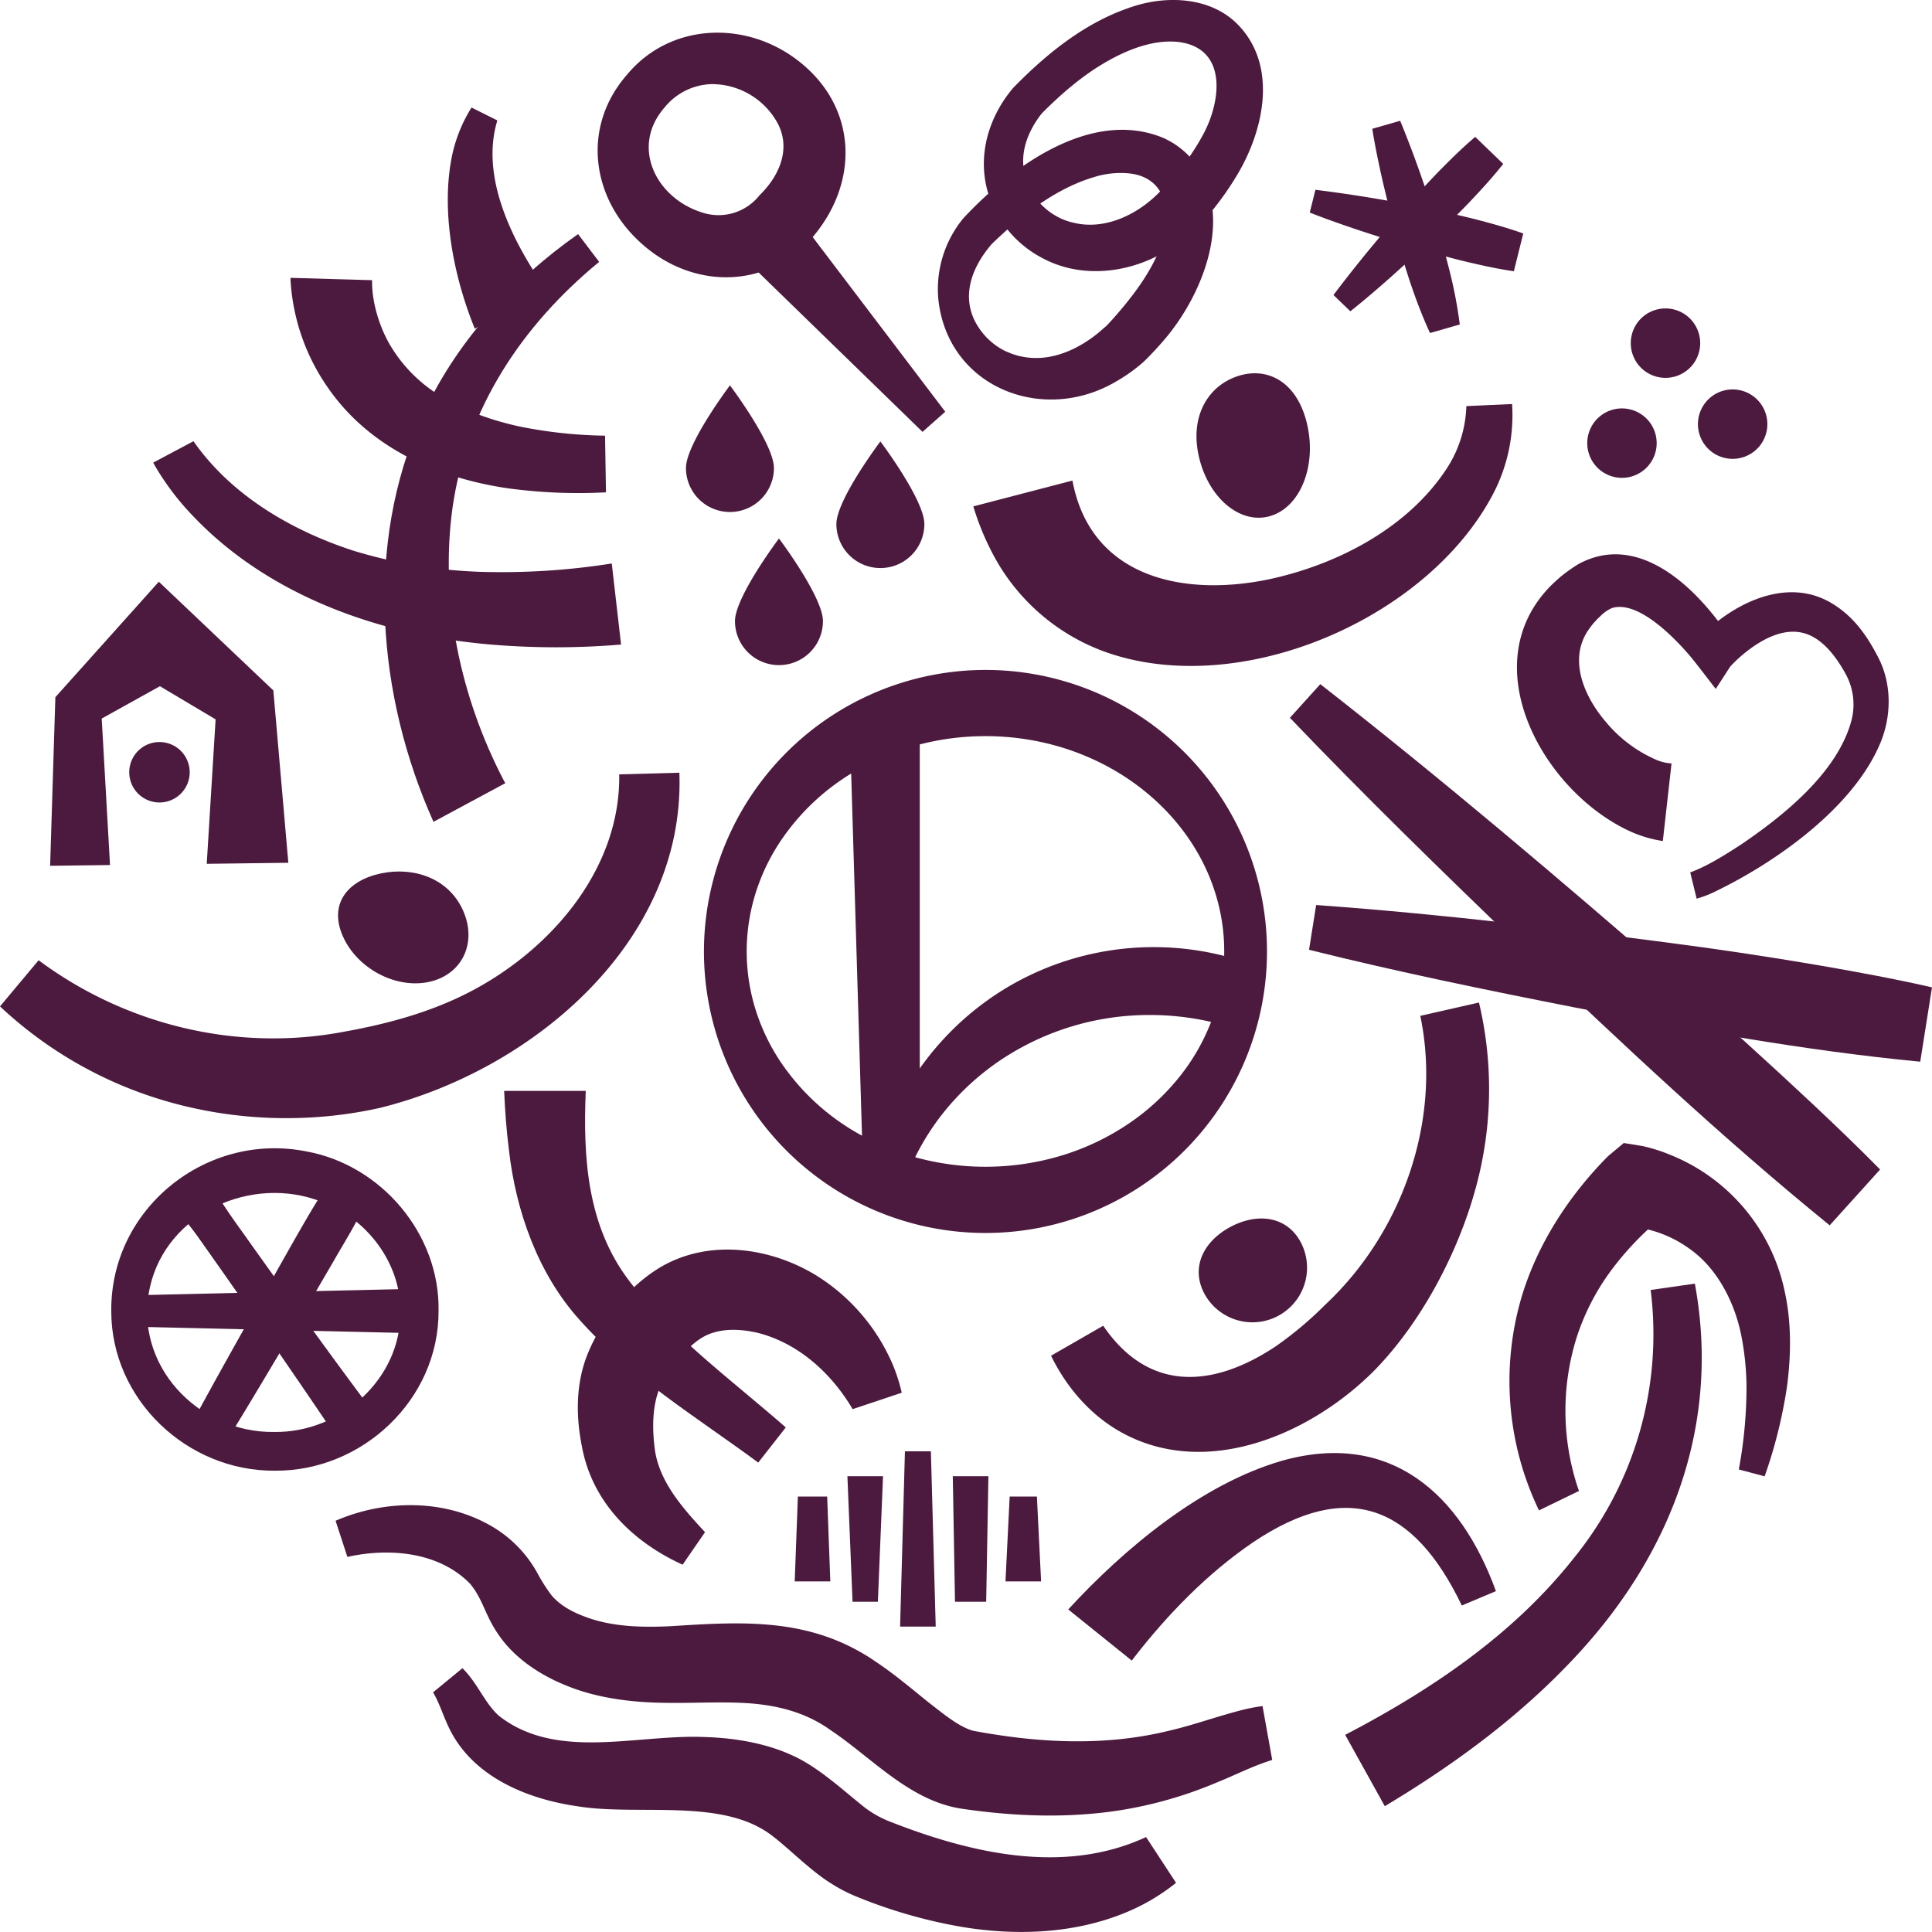 <svg id="Group_1806" data-name="Group 1806" xmlns="http://www.w3.org/2000/svg" xmlns:xlink="http://www.w3.org/1999/xlink" width="599.001" height="598.992" viewBox="0 0 599.001 598.992">
  <defs>
    <clipPath id="clip-path">
      <rect id="Rectangle_608" data-name="Rectangle 608" width="599.001" height="598.992" fill="#4c1a3e" stroke="rgba(0,0,0,0)" stroke-width="1"/>
    </clipPath>
  </defs>
  <g id="Group_1805" data-name="Group 1805" clip-path="url(#clip-path)">
    <path id="Path_1585" data-name="Path 1585" d="M384.771,285.3a85.136,85.136,0,1,0,85.136,85.134A85.231,85.231,0,0,0,384.771,285.3M308.6,370.436c0-24.885,14.66-46.729,36.576-58.841l3.578,119.543c-23.884-11.644-40.154-34.487-40.154-60.7M359.687,435.5v0c.092.029.181.063.273.092l-.274-.088m25.084,3.843a83.1,83.1,0,0,1-24.81-3.756c12.614-27.989,41.812-47.6,75.816-47.6a86.416,86.416,0,0,1,21.783,2.776c-9.612,28.1-38.607,48.578-72.789,48.578m52.117-68.1a86.448,86.448,0,0,0-74.634,42.765v-109.4a83.348,83.348,0,0,1,22.517-3.073c42,0,76.173,30.908,76.173,68.9,0,1.4-.051,2.782-.143,4.158a86.542,86.542,0,0,0-23.913-3.35" transform="translate(-79.235 -75.445)" fill="#4c1a3e" stroke="rgba(0,0,0,0)" stroke-width="1"/>
    <path id="Path_1586" data-name="Path 1586" d="M384.771,285.3a85.136,85.136,0,1,0,85.136,85.134A85.231,85.231,0,0,0,384.771,285.3ZM308.6,370.436c0-24.885,14.66-46.729,36.576-58.841l3.578,119.543C324.869,419.494,308.6,396.651,308.6,370.436ZM359.687,435.5v0c.092.029.181.063.273.092Zm25.084,3.843a83.1,83.1,0,0,1-24.81-3.756c12.614-27.989,41.812-47.6,75.816-47.6a86.416,86.416,0,0,1,21.783,2.776C447.948,418.868,418.954,439.343,384.771,439.343Zm52.117-68.1a86.448,86.448,0,0,0-74.634,42.765v-109.4a83.348,83.348,0,0,1,22.517-3.073c42,0,76.173,30.908,76.173,68.9,0,1.4-.051,2.782-.143,4.158A86.542,86.542,0,0,0,436.889,371.244Z" transform="translate(-79.235 -75.445)" fill="#4c1a3e"/>
    <path id="Path_1586_-_Outline" data-name="Path 1586 - Outline" d="M384.421,282.8a87.285,87.285,0,1,1-87.285,87.283A87.383,87.383,0,0,1,384.421,282.8Zm0,170.272a82.987,82.987,0,1,0-82.986-82.989A83.082,83.082,0,0,0,384.421,453.074Zm0-154.041c43.187,0,78.322,31.874,78.322,71.052,0,1.378-.05,2.825-.147,4.3l-.176,2.659-2.561-.735a84.362,84.362,0,0,0-96.1,38.437l-4,6.817V302.626l1.569-.44A85.541,85.541,0,0,1,384.421,299.033Zm74.007,72.437q.017-.7.017-1.385c0-36.808-33.207-66.754-74.024-66.754a81.384,81.384,0,0,0-20.368,2.571v100.46a89.207,89.207,0,0,1,27.786-25.536,88.89,88.89,0,0,1,66.589-9.356Zm-111.561-63.81,3.79,126.618-3.2-1.558A76.22,76.22,0,0,1,317.587,407.1a67.6,67.6,0,0,1-8.474-17.464,64.914,64.914,0,0,1-.292-38.159,67.251,67.251,0,0,1,7.681-16.757,75.5,75.5,0,0,1,27.282-25.36ZM346.144,427.2l-3.36-112.278a70.684,70.684,0,0,0-22.653,22.1,62.952,62.952,0,0,0-7.192,15.685,60.616,60.616,0,0,0,.273,35.632,63.3,63.3,0,0,0,7.937,16.353A71.411,71.411,0,0,0,346.144,427.2Zm89.283-41.712a88.7,88.7,0,0,1,22.324,2.845l2.242.583-.75,2.192a68.368,68.368,0,0,1-10.964,20.077,75.33,75.33,0,0,1-17.044,15.834,81.1,81.1,0,0,1-21.741,10.388,86.02,86.02,0,0,1-50.523-.12h0l-.005,0-.065-.02-2.246-.7.427-.947.538-3.279.844.27a80.256,80.256,0,0,1,11.914-18.031,83.769,83.769,0,0,1,17.961-15.446A87.134,87.134,0,0,1,435.427,385.489Zm18.945,6.442a84.524,84.524,0,0,0-18.945-2.144,82.844,82.844,0,0,0-44.77,12.964,79.472,79.472,0,0,0-17.04,14.653,76.021,76.021,0,0,0-10.994,16.48,81.792,81.792,0,0,0,45.609-.586,76.807,76.807,0,0,0,20.591-9.836A71.039,71.039,0,0,0,444.9,408.535,64.409,64.409,0,0,0,454.372,391.932Z" transform="translate(-78.885 -75.094)" fill="#4c1a3e"/>
    <path id="Path_1587" data-name="Path 1587" d="M177.26,280.893c-17.445-38.911-21.378-85.811-3.683-125.343,10.277-23.05,28.207-42.638,48.513-56.874l6.535,8.609c-23.856,19.619-40.983,45.279-45.425,75.976-4.068,28.863,2.416,58.974,15.809,84.726l.295.525.145.255.088.14Z" transform="translate(-42.862 -26.094)" fill="#4c1a3e" stroke="rgba(0,0,0,0)" stroke-width="1"/>
    <path id="Path_1588" data-name="Path 1588" d="M77.064,185.968c11.664,16.738,30.312,27.657,49.469,33.91a152.125,152.125,0,0,0,44.081,6.675,217.211,217.211,0,0,0,36.137-2.672l2.885,25.132a241.049,241.049,0,0,1-40.178.018,189.408,189.408,0,0,1-30-4.961c-23.13-5.926-45.381-17.045-62.061-34.413A81.84,81.84,0,0,1,65,193.387l-.419-.783Z" transform="translate(-17.077 -49.177)" fill="#4c1a3e" stroke="rgba(0,0,0,0)" stroke-width="1"/>
    <path id="Path_1589" data-name="Path 1589" d="M147.753,117.833c-.157,6.427,2.133,14.337,5.684,20.3a45.574,45.574,0,0,0,11.351,12.742c8.262,6.291,18.35,10.028,28.5,12.289a143.807,143.807,0,0,0,26.691,2.88l.282,17.567a162.217,162.217,0,0,1-30.4-1.25C168.088,179.19,146.7,169.766,133.8,150.8a64.728,64.728,0,0,1-11.326-32.759l-.01-.371v-.56Z" transform="translate(-32.385 -30.967)" fill="#4c1a3e" stroke="rgba(0,0,0,0)" stroke-width="1"/>
    <path id="Path_1590" data-name="Path 1590" d="M197.125,113.9c-6.365-15.626-10.313-35.027-7.4-51.845a45.852,45.852,0,0,1,6.385-16.731l8,4c-5.119,16.743,3.833,35.606,13.054,49.428.462.628,1.389,2.027,1.907,2.563L197.125,113.9" transform="translate(-49.913 -11.986)" fill="#4c1a3e" stroke="rgba(0,0,0,0)" stroke-width="1"/>
    <path id="Path_1591" data-name="Path 1591" d="M272.777,36.83c-10.841,12.235-2.791,28.138,11.344,32.634A16.181,16.181,0,0,0,302.07,64.22c6.1-5.92,9.867-14.325,5.673-22.31A23.222,23.222,0,0,0,287.2,29.726a19.421,19.421,0,0,0-14.424,7.1M261.033,26.783c13.222-15.92,36.237-16.88,52.409-4.8,19.484,14.516,19.928,39.047,3.946,56.521-14.593,15.157-36.839,14.263-51.937.58-15.627-13.957-18.541-36.187-4.419-52.3" transform="translate(-66.617 -3.642)" fill="#4c1a3e" stroke="rgba(0,0,0,0)" stroke-width="1"/>
    <path id="Path_1592" data-name="Path 1592" d="M329.507,90.181,376.053,151.5,369,157.74l-55.194-53.67Z" transform="translate(-82.983 -23.847)" fill="#4c1a3e" stroke="rgba(0,0,0,0)" stroke-width="1"/>
    <path id="Path_1593" data-name="Path 1593" d="M141.442,639.269c15.647-6.768,34.641-6.829,49.425,2.318a37.959,37.959,0,0,1,13.1,13.815,54.59,54.59,0,0,0,4.524,7.1c3.036,3.453,7.088,5.408,11.542,6.967,7.958,2.688,16.342,2.87,24.835,2.515,22.693-1.437,43.9-2.956,64.173,11.06,5.856,3.912,11.081,8.374,16.3,12.571,4.124,3.159,9.122,7.451,13.748,8.758,2.113.388,4.327.8,6.452,1.109,17.994,2.855,36.395,3.247,53.976-1.036,7.9-1.794,15.482-4.634,23.528-6.641a54.007,54.007,0,0,1,5.8-1.072l3,16.694c-5.813,1.774-11.074,4.519-16.91,6.868a128.618,128.618,0,0,1-30.5,8.769c-16.125,2.487-32.518,1.87-48.562-.476-16.339-2.3-28.122-15.865-40.966-24.412-8.941-6.431-19.389-8.354-30.287-8.534-6.424-.156-12.823.156-19.375.09-11.133-.013-22.732-1.271-33.151-5.734-7.669-3.206-15.3-8.3-20.127-15.411-4.288-6.152-4.715-10.8-8.783-15.748-9.635-9.943-25.086-11.262-38.077-8.36l-3.662-11.215" transform="translate(-37.403 -167.768)" fill="#4c1a3e" stroke="rgba(0,0,0,0)" stroke-width="1"/>
    <path id="Path_1594" data-name="Path 1594" d="M191.66,703.164c4.666,4.585,6.81,10.719,11.281,14.747,18.013,14.121,42.955,5.583,64.2,6.6,8.727.271,18.583,1.862,26.852,5.718,7.729,3.455,15.261,10.41,20.881,14.9a32.211,32.211,0,0,0,9.762,5.764c24.969,9.751,53.683,16.356,78.968,4.618l9.289,14.192a63.531,63.531,0,0,1-15.118,9.008c-15.981,6.729-33.9,7.456-50.768,4.741a155.485,155.485,0,0,1-33.617-9.659,47.96,47.96,0,0,1-6.951-3.6c-6.739-4.076-13.317-10.947-18.612-14.967-15.327-12.056-41.6-6.164-60.485-9.256-14.722-2.1-30.716-8.371-38.577-21.892-2.741-4.714-3.776-9.284-6.232-13.441l9.122-7.482" transform="translate(-48.27 -185.944)" fill="#4c1a3e" stroke="rgba(0,0,0,0)" stroke-width="1"/>
    <path id="Path_1595" data-name="Path 1595" d="M82.02,571.294c5.8-10.83,14.58-26.389,20.679-37.275,4.983-8.507,13.45-24.111,18.692-32.27a41.331,41.331,0,0,1,3.249-4.276l10.5,6.06c-1.93,5.89-6.88,13.431-9.928,18.875l-10.751,18.4c-6.407,10.762-15.429,26.043-21.941,36.546l-10.5-6.06" transform="translate(-21.689 -131.551)" fill="#4c1a3e" stroke="rgba(0,0,0,0)" stroke-width="1"/>
    <path id="Path_1596" data-name="Path 1596" d="M84.709,498.348c3.259,6.647,7.787,12.424,12,18.448,9.3,13.053,22.746,31.731,32.25,44.533q3.265,4.425,6.571,8.822l-11.3,8c-7.013-10.574-17.479-25.734-24.8-36.335-4.389-6.286-14.645-20.941-18.966-26.991a78.29,78.29,0,0,0-7.058-8.476Z" transform="translate(-19.412 -131.782)" fill="#4c1a3e" stroke="rgba(0,0,0,0)" stroke-width="1"/>
    <path id="Path_1597" data-name="Path 1597" d="M54.474,545.258l89.982-2.076v13.845l-89.982-2.076Z" transform="translate(-14.405 -143.638)" fill="#4c1a3e" stroke="rgba(0,0,0,0)" stroke-width="1"/>
    <path id="Path_1598" data-name="Path 1598" d="M148.374,534.454c.088,27.492-23.724,49.8-50.914,49.508-27.118.141-50.612-22.143-50.561-49.508-.276-31.771,29.488-55.639,60.478-49.486,23.317,4.238,41.431,25.7,41,49.486m-11.845,0c.065-15.12-10.587-28.882-24.6-33.934-21.375-8.313-47.826,3.418-53.021,26.46-5.426,23.949,14.756,45.345,38.554,44.977,20.559.279,39.42-16.521,39.068-37.5" transform="translate(-12.401 -127.987)" fill="#4c1a3e" stroke="rgba(0,0,0,0)" stroke-width="1"/>
    <path id="Path_1599" data-name="Path 1599" d="M328.762,576.175c-6.568-11.125-16.726-20.384-29.319-23.632-4.578-1.068-9.487-1.436-13.87-.09-4.258,1.26-7.475,4.38-10.4,7.775a38.416,38.416,0,0,0-6.263,9.421c-2.332,5.8-2.277,12.683-1.5,18.836,1.323,10.174,8.73,18.427,15.584,25.831L276.047,624.4c-15.32-6.965-28.061-19.256-31.234-36.727-1.748-8.75-1.887-17.907,1-26.5,4.145-11.981,14.563-24.938,26.223-30.536,14.735-7.052,32.225-3.966,45.356,4.023a60.631,60.631,0,0,1,22.338,24.533,51.925,51.925,0,0,1,4.251,11.892Z" transform="translate(-64.407 -139.28)" fill="#4c1a3e" stroke="rgba(0,0,0,0)" stroke-width="1"/>
    <path id="Path_1600" data-name="Path 1600" d="M291.271,575.051c-18.906-13.965-39.438-26.376-55.376-44.231-12.951-14.339-19.778-33.837-21.922-52.749-.781-6.145-1.215-12.227-1.473-18.257h25.3c-.871,20.975.5,41.75,13.339,58.729,12.987,17.151,32.159,31.122,48.676,45.613l-8.541,10.9" transform="translate(-56.193 -121.593)" fill="#4c1a3e" stroke="rgba(0,0,0,0)" stroke-width="1"/>
    <path id="Path_1601" data-name="Path 1601" d="M675.41,541.053c8.105,43.883-7.412,84.237-37.5,116.2-17.03,18.192-37.424,33.141-58.632,45.812l-12.283-22.115c26.738-13.943,52.232-31.133,70.982-54.917a109.966,109.966,0,0,0,23.731-83.008l13.7-1.971" transform="translate(-149.935 -143.075)" fill="#4c1a3e" stroke="rgba(0,0,0,0)" stroke-width="1"/>
    <path id="Path_1602" data-name="Path 1602" d="M587.076,50.908a344.514,344.514,0,0,1,15.409,46.918,140.919,140.919,0,0,1,3.072,16.233l-9.238,2.656c-6.887-15.048-10.861-31.1-14.689-47.124-1.2-5.359-2.349-10.736-3.2-16.2Z" transform="translate(-152.961 -13.462)" fill="#4c1a3e" stroke="rgba(0,0,0,0)" stroke-width="1"/>
    <path id="Path_1603" data-name="Path 1603" d="M553.824,80a430.056,430.056,0,0,1,48.64,8.894c5.311,1.367,10.607,2.789,15.795,4.65l-2.911,11.71c-5.455-.785-10.8-2.007-16.134-3.286-10.647-2.658-21.152-5.905-31.583-9.322-5.215-1.751-10.419-3.55-15.561-5.592Z" transform="translate(-145.989 -21.155)" fill="#4c1a3e" stroke="rgba(0,0,0,0)" stroke-width="1"/>
    <path id="Path_1604" data-name="Path 1604" d="M562.065,106.722a429.968,429.968,0,0,1,32.022-37.677c3.839-3.915,7.72-7.791,11.924-11.353l8.686,8.376c-3.407,4.332-7.139,8.351-10.912,12.329-7.626,7.893-15.69,15.365-23.865,22.691-4.123,3.642-8.282,7.247-12.622,10.68Z" transform="translate(-148.632 -15.256)" fill="#4c1a3e" stroke="rgba(0,0,0,0)" stroke-width="1"/>
    <path id="Path_1605" data-name="Path 1605" d="M412.038,90.107c-6.418,7.4-9.963,16.965-4.128,25.837a20.877,20.877,0,0,0,8.384,7.409c.431.182,1.528.627,1.94.81.421.126,1.56.483,1.995.622l1.361.283c8.877,1.725,17.645-2.38,24.315-8.118.67-.649,1.391-1.153,2.046-1.829.294-.344,1.173-1.294,1.476-1.619,5.893-6.621,11.673-14.074,14.85-22.3,3.925-9.532,2.441-21.562-9.464-22.957a27.508,27.508,0,0,0-11.064,1.121c-12.124,3.607-22.69,12.012-31.711,20.743m-8.848-7.946c14.541-15.649,39.4-34.222,61.894-24.987a25.668,25.668,0,0,1,7.815,5.37c15.3,16.343,5.292,42.393-7.289,57.134-2.043,2.4-4.3,4.834-6.571,7.025a52.486,52.486,0,0,1-8.391,6c-22.785,13.506-52.342,1.82-55.2-25.5a34.543,34.543,0,0,1,7.738-25.041" transform="translate(-104.53 -14.467)" fill="#4c1a3e" stroke="rgba(0,0,0,0)" stroke-width="1"/>
    <path id="Path_1606" data-name="Path 1606" d="M432.685,35.142c-3.673,4.625-6.291,10.435-5.72,16.409.587,8.394,7.4,15.752,15.569,17.509,8.969,2.219,18.372-1.851,25.044-7.977a32.386,32.386,0,0,0,2.516-2.528A71.832,71.832,0,0,0,482.685,41.71c5.536-10.2,7.6-26.458-7.2-28.636-7.554-1.025-15.781,2.071-22.566,5.95-7.425,4.2-14.2,10.036-20.234,16.118M423.837,27.2C434.253,16.543,446.3,6.781,460.7,2.1c10.571-3.567,24.32-3.137,32.774,5.542,12.777,13.136,7.8,33.751-.828,47.558a92.843,92.843,0,0,1-8.972,12.268,37.3,37.3,0,0,1-5.605,5.6,55.606,55.606,0,0,1-6.745,4.713c-11.432,6.955-26.432,8.777-38.577,2.182A34.187,34.187,0,0,1,417.065,62.82c-5.048-12.345-1.654-25.694,6.772-35.624" transform="translate(-109.663 0)" fill="#4c1a3e" stroke="rgba(0,0,0,0)" stroke-width="1"/>
    <path id="Path_1607" data-name="Path 1607" d="M553.966,381.472c40.062,2.882,80.006,7.745,119.791,13.1,15.9,2.224,31.75,4.722,47.538,7.631,7.894,1.454,15.776,2.986,23.614,4.794l-3.648,23.044c-35.982-3.433-71.552-9.983-107.021-16.791-27.558-5.422-55.208-11.1-82.473-17.9l2.2-13.882" transform="translate(-145.909 -100.876)" fill="#4c1a3e" stroke="rgba(0,0,0,0)" stroke-width="1"/>
    <path id="Path_1608" data-name="Path 1608" d="M553.124,288.378c37.728,29.461,74.284,60.529,110.414,91.9q21.6,18.918,42.544,38.556c6.966,6.563,13.881,13.185,20.608,20.013l-15.636,17.317c-33.438-27.181-64.818-56.741-95.981-86.467C590.943,346.5,566.843,323,543.7,298.81l9.42-10.432" transform="translate(-143.776 -76.258)" fill="#4c1a3e" stroke="rgba(0,0,0,0)" stroke-width="1"/>
    <path id="Path_1609" data-name="Path 1609" d="M11.97,383.846c27.175,20.2,61.793,28.515,95.028,22.094,14.043-2.534,28.029-6.407,40.613-13.328,24.257-13.267,44.795-37.761,44.376-66.4l18.646-.513c1.91,52.366-45.6,92.292-92.928,103.94-30.121,6.723-62.772,2.707-90.064-11.765A126.831,126.831,0,0,1,0,398.151Z" transform="translate(0 -86.127)" fill="#4c1a3e" stroke="rgba(0,0,0,0)" stroke-width="1"/>
    <path id="Path_1610" data-name="Path 1610" d="M181.293,379.548c4.395,10.019-.4,19.888-10.713,22.044s-22.234-4.219-26.629-14.238,1.55-17.27,11.862-19.426,21.086,1.6,25.481,11.62" transform="translate(-37.679 -97.139)" fill="#4c1a3e" stroke="rgba(0,0,0,0)" stroke-width="1"/>
    <path id="Path_1611" data-name="Path 1611" d="M440.993,194.031C446.62,224.182,475.44,230.18,502,224.623c21.161-4.555,42.985-15.883,55.038-34.321a37.394,37.394,0,0,0,6.08-19.357L577.3,170.3a52.658,52.658,0,0,1-5.941,27.979c-20.324,38.67-78.378,63.791-120.228,48.862a63.83,63.83,0,0,1-35.084-30.849,81.95,81.95,0,0,1-5.79-14.257Z" transform="translate(-108.489 -45.033)" fill="#4c1a3e" stroke="rgba(0,0,0,0)" stroke-width="1"/>
    <path id="Path_1612" data-name="Path 1612" d="M538.446,172.4c3.287,12.819-1.477,25.8-10.641,29.005s-19.256-4.6-22.543-17.415,2.335-22.455,11.5-25.656,18.4,1.247,21.685,14.065" transform="translate(-133.36 -41.605)" fill="#4c1a3e" stroke="rgba(0,0,0,0)" stroke-width="1"/>
    <path id="Path_1613" data-name="Path 1613" d="M687.008,174.925a10.762,10.762,0,1,1-15.2.775,10.762,10.762,0,0,1,15.2-.775" transform="translate(-176.918 -45.523)" fill="#4c1a3e" stroke="rgba(0,0,0,0)" stroke-width="1"/>
    <path id="Path_1614" data-name="Path 1614" d="M733.664,166.92a10.762,10.762,0,1,1-15.2.775,10.762,10.762,0,0,1,15.2-.775" transform="translate(-189.256 -43.406)" fill="#4c1a3e" stroke="rgba(0,0,0,0)" stroke-width="1"/>
    <path id="Path_1615" data-name="Path 1615" d="M705.351,132.779a10.762,10.762,0,1,1-15.2.775,10.762,10.762,0,0,1,15.2-.775" transform="translate(-181.769 -34.378)" fill="#4c1a3e" stroke="rgba(0,0,0,0)" stroke-width="1"/>
    <path id="Path_1616" data-name="Path 1616" d="M69.686,332.655l3.04-49.532,3.557,7.042L47.848,273.237l15.526-.2L34.219,289.231l2.676-5.652,2.8,49.457-18.566.237,1.537-49.513L22.75,281c.783-.818,23.395-26.154,24.844-27.731l7.231-8.071c5.469,5.194,26.446,25.1,32.3,30.655l3.209,3.046.348,4,4.3,49.439Z" transform="translate(-5.587 -64.84)" fill="#4c1a3e" stroke="rgba(0,0,0,0)" stroke-width="1"/>
    <path id="Path_1617" data-name="Path 1617" d="M693.129,332.273c5.389-2.009,10.481-5.264,15.356-8.376,13.547-9.161,30.261-22.534,34.609-38.676a19.646,19.646,0,0,0-1.759-14.442c-2.474-4.492-5.772-9.143-10.133-11.53-7.9-4.413-16.9,1.118-22.933,6.491a37.323,37.323,0,0,0-2.775,2.757l-4.449,6.881c-1.719-2.181-6.533-8.543-8.268-10.546-4.919-5.711-15.949-16.98-23.9-14.53a11.523,11.523,0,0,0-3.825,2.736,10.557,10.557,0,0,0-1.15,1.142,20.207,20.207,0,0,0-1.967,2.386c-6.857,9.234-1.865,20.965,4.961,28.958a42.02,42.02,0,0,0,15.812,11.88,13.871,13.871,0,0,0,4.622,1.073l-2.7,24.06a38.145,38.145,0,0,1-11.626-3.711c-26.063-12.93-47.034-51.2-23.1-75.444.687-.679,2.252-2.1,2.943-2.715a49.042,49.042,0,0,1,5.711-4.046c18.713-10.069,36.421,7.49,46.167,21.844.339.5,1.013,1.523,1.337,2.036l-10.347-.736c.256-.267.794-.832,1.062-1.089,10.215-10.12,26.633-18.148,40.362-9.767,6.685,4.033,10.844,10.036,14.274,16.7,4.4,8.474,4.135,18.922.258,27.459-8.7,19.692-32.412,36.342-51.35,45.392a32.154,32.154,0,0,1-5.208,1.938l-1.985-8.122" transform="translate(-169.084 -61.785)" fill="#4c1a3e" stroke="rgba(0,0,0,0)" stroke-width="1"/>
    <path id="Path_1618" data-name="Path 1618" d="M459.192,522.771c14.144,20.775,34.123,19.245,53.413,6.445a113.116,113.116,0,0,0,15.377-12.909c23.934-22.346,36.283-57.305,29.52-89.612l18.19-4.129a115.866,115.866,0,0,1-.91,57.166c-5.4,20.057-16.666,41.555-31.2,56.587-19.6,19.937-52.492,34.438-79.221,19.254-9.5-5.4-16.73-14.029-21.337-23.5l16.169-9.3" transform="translate(-117.152 -111.743)" fill="#4c1a3e" stroke="rgba(0,0,0,0)" stroke-width="1"/>
    <path id="Path_1619" data-name="Path 1619" d="M536.96,521.079a16.935,16.935,0,0,1-29.971,15.775c-4.357-8.277-.04-16.354,8.236-20.71s17.379-3.341,21.735,4.936" transform="translate(-133.611 -135.818)" fill="#4c1a3e" stroke="rgba(0,0,0,0)" stroke-width="1"/>
    <path id="Path_1620" data-name="Path 1620" d="M450.263,660.956c17.322-18.854,41.334-38.921,66.346-46.125,33.489-9.384,55.277,10.2,66.258,40.444l-10.576,4.461c-14.865-30.925-35.249-39.42-64.766-19.57-14.161,9.648-26.479,22.346-37,35.9l-.305.409c-.091.124-.214.288-.246.341Z" transform="translate(-119.067 -161.96)" fill="#4c1a3e" stroke="rgba(0,0,0,0)" stroke-width="1"/>
    <path id="Path_1621" data-name="Path 1621" d="M72.725,319.138a9.371,9.371,0,1,1-11.88-5.874,9.371,9.371,0,0,1,11.88,5.874" transform="translate(-14.405 -82.708)" fill="#4c1a3e" stroke="rgba(0,0,0,0)" stroke-width="1"/>
    <path id="Path_1622" data-name="Path 1622" d="M645.4,595.683a92.343,92.343,0,0,1-5.65-65.277c4.846-16.872,14.821-32.2,27.058-44.543l4.88-4.076,5.207.84.293.047.239.043a49.673,49.673,0,0,1,8.381,2.617,58.5,58.5,0,0,1,35.772,42.451c2.154,9.744,2,19.968.672,29.811a150.207,150.207,0,0,1-6.886,27.524L707.354,583a139.892,139.892,0,0,0,2.384-26.225,86.712,86.712,0,0,0-1.689-15.667c-2.095-10.179-7.488-20.437-15.6-26.258a36.944,36.944,0,0,0-18.465-7.144,1.532,1.532,0,0,0-.271,0c-.027,0-.006,0,.028.013l.082.018,10.086-3.236a92.945,92.945,0,0,0-16.374,17.106,72.054,72.054,0,0,0-10.581,20.861,75.983,75.983,0,0,0,.43,46l.419,1.193Z" transform="translate(-168.25 -127.403)" fill="#4c1a3e" stroke="rgba(0,0,0,0)" stroke-width="1"/>
    <path id="Path_1623" data-name="Path 1623" d="M316.407,188.057a13.636,13.636,0,0,1-27.272,0c0-7.531,13.637-25.624,13.637-25.624s13.636,18.093,13.636,25.624" transform="translate(-76.458 -42.954)" fill="#4c1a3e" stroke="rgba(0,0,0,0)" stroke-width="1"/>
    <path id="Path_1624" data-name="Path 1624" d="M379.815,211.688a13.636,13.636,0,0,1-27.272,0c0-7.531,13.637-25.624,13.637-25.624s13.636,18.093,13.636,25.624" transform="translate(-93.226 -49.203)" fill="#4c1a3e" stroke="rgba(0,0,0,0)" stroke-width="1"/>
    <path id="Path_1625" data-name="Path 1625" d="M337.071,252.6a13.636,13.636,0,0,1-27.272,0c0-7.531,13.637-25.624,13.637-25.624s13.636,18.093,13.636,25.624" transform="translate(-81.923 -60.021)" fill="#4c1a3e" stroke="rgba(0,0,0,0)" stroke-width="1"/>
    <path id="Path_1626" data-name="Path 1626" d="M345.037,630.807l.978,26.3H334.974l.979-26.3Z" transform="translate(-88.58 -166.81)" fill="#4c1a3e" stroke="rgba(0,0,0,0)" stroke-width="1"/>
    <path id="Path_1627" data-name="Path 1627" d="M368.226,622.227l-1.594,38.919h-7.854l-1.594-38.919Z" transform="translate(-94.453 -164.541)" fill="#4c1a3e" stroke="rgba(0,0,0,0)" stroke-width="1"/>
    <path id="Path_1628" data-name="Path 1628" d="M388.94,611.74l1.5,54.346H379.395l1.5-54.346Z" transform="translate(-100.327 -161.768)" fill="#4c1a3e" stroke="rgba(0,0,0,0)" stroke-width="1"/>
    <path id="Path_1629" data-name="Path 1629" d="M412.646,622.227l-.685,38.919h-9.673l-.684-38.919Z" transform="translate(-106.2 -164.541)" fill="#4c1a3e" stroke="rgba(0,0,0,0)" stroke-width="1"/>
    <path id="Path_1630" data-name="Path 1630" d="M433.556,630.807l1.3,26.3H423.814l1.3-26.3Z" transform="translate(-112.073 -166.81)" fill="#4c1a3e" stroke="rgba(0,0,0,0)" stroke-width="1"/>
  </g>
</svg>
